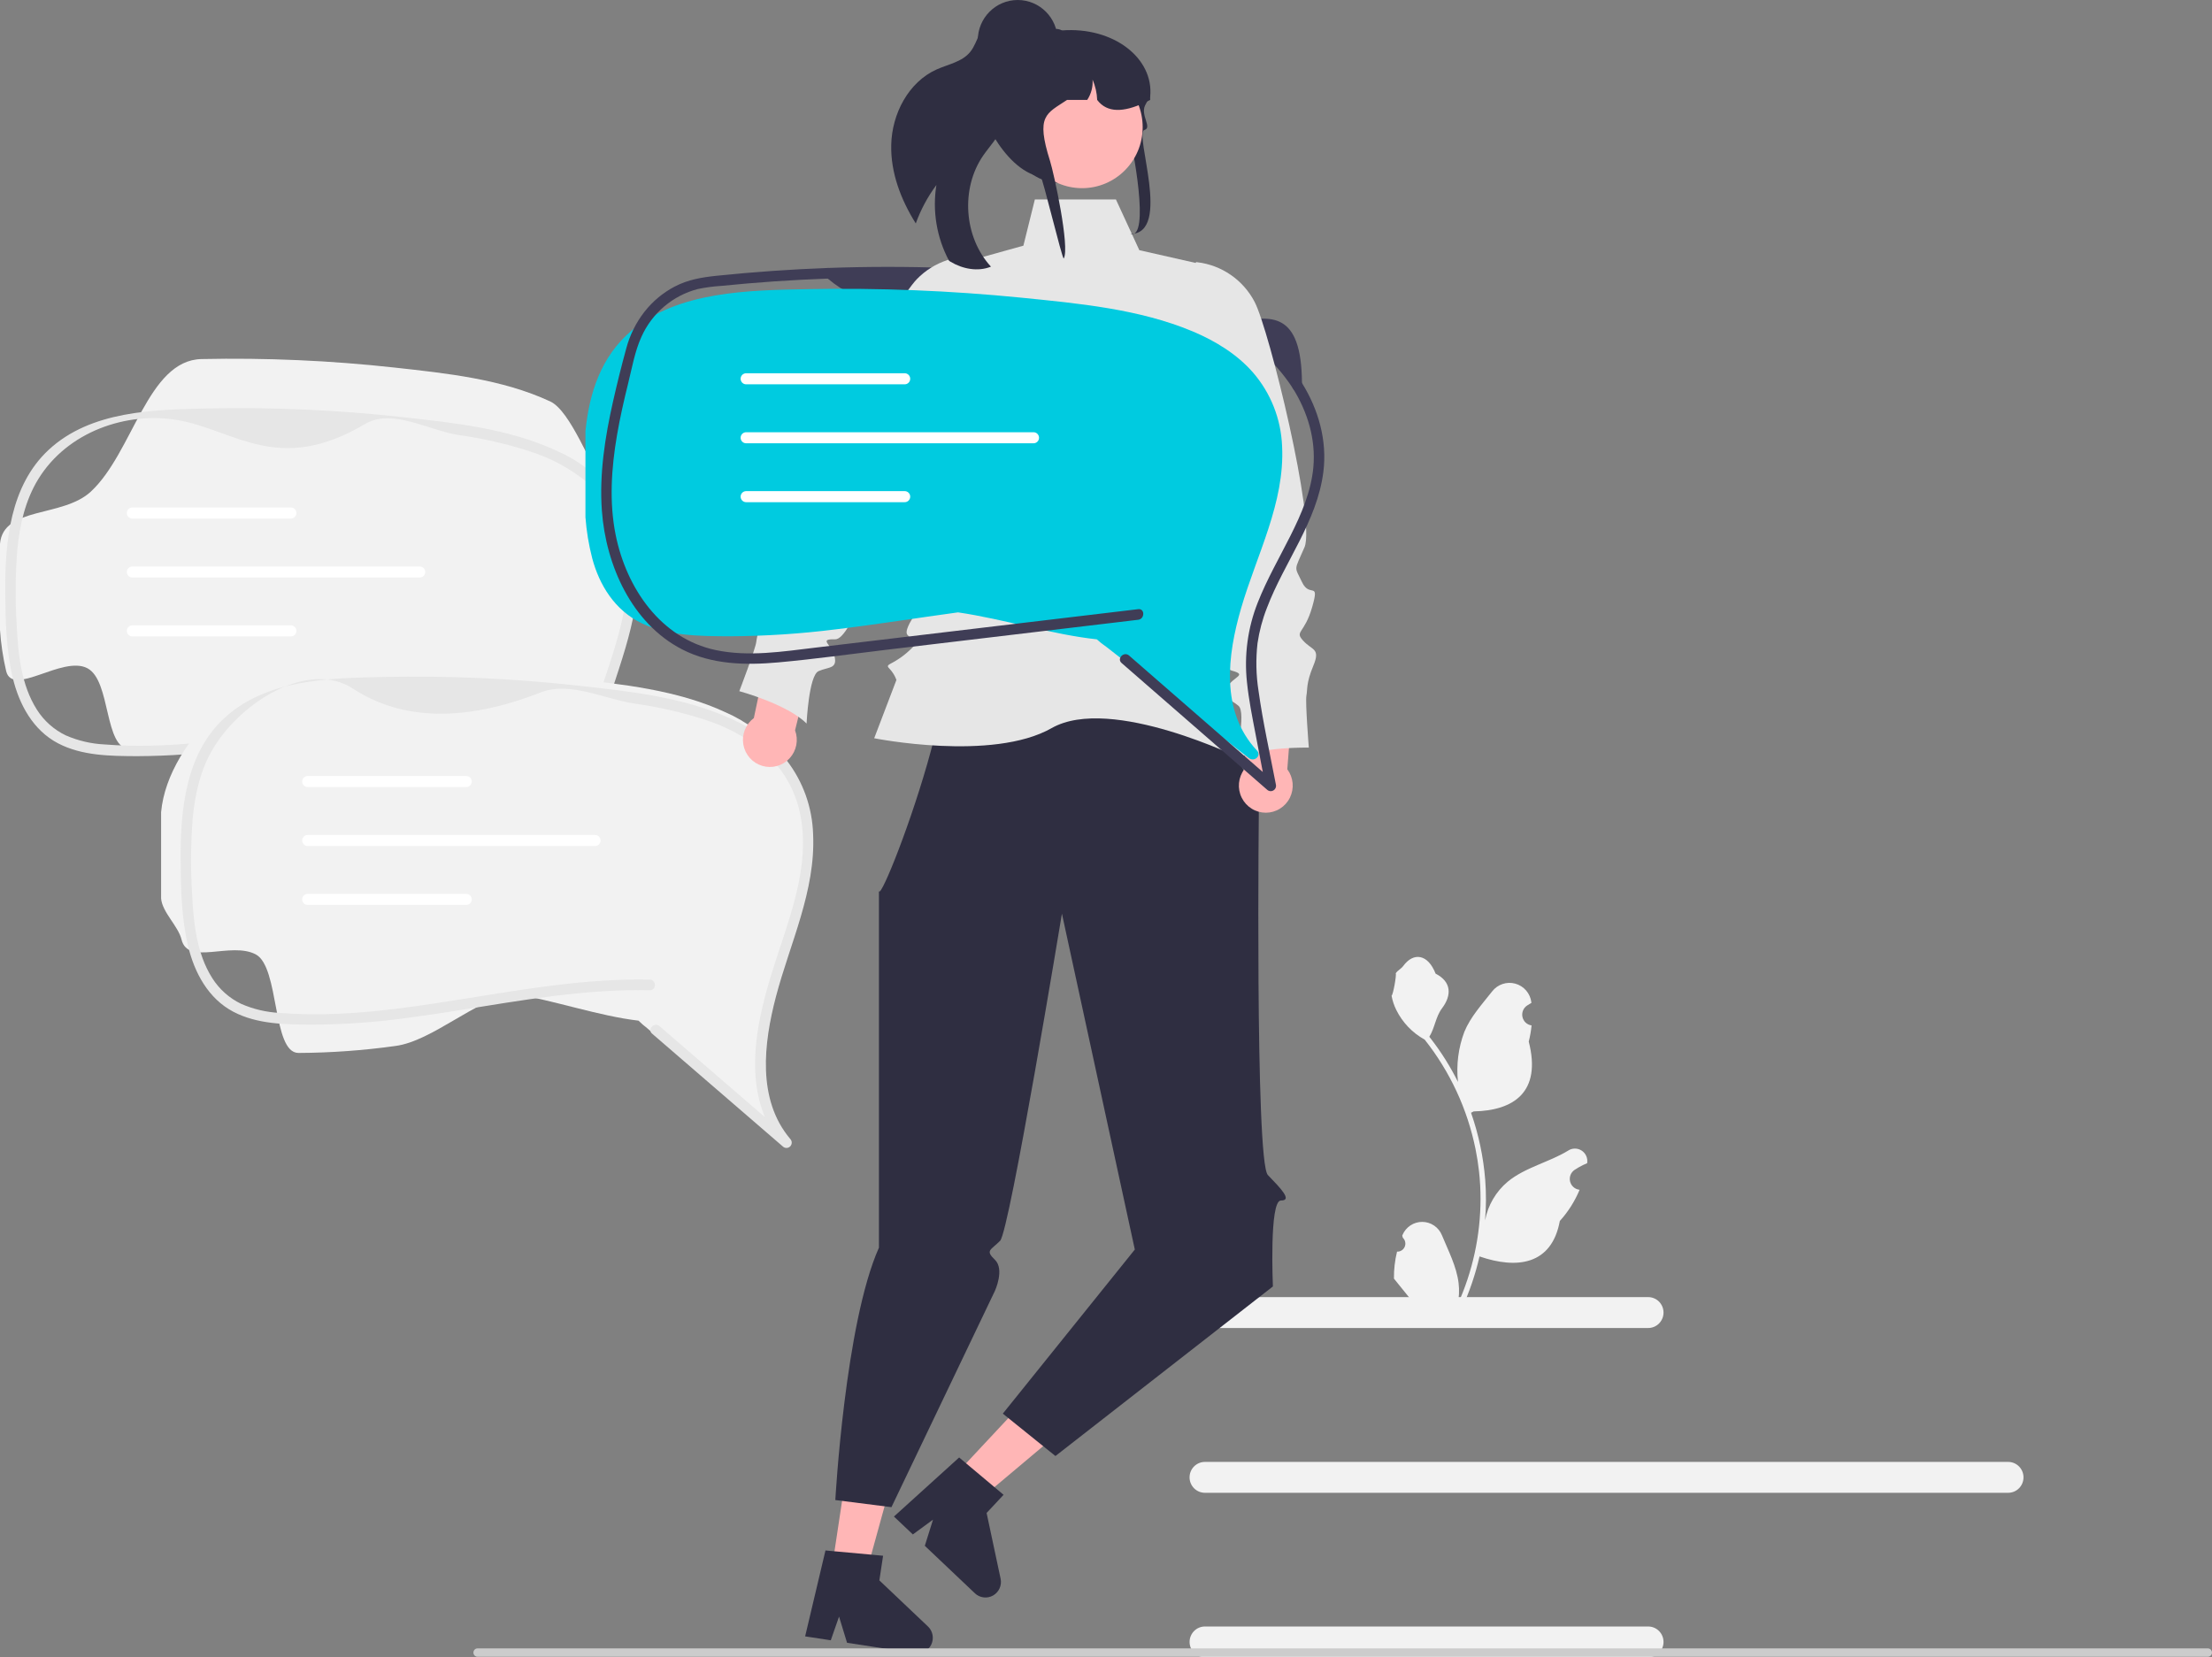<svg width="399" height="299" viewBox="0 0 399 299" fill="none" xmlns="http://www.w3.org/2000/svg">
<rect x="0" y="0" width="399" height="299" fill="#808080" stroke="none"/>
<g clip-path="url(#clip0_3460_52421)">
<path d="M149.31 50.257C161.049 60.152 174.136 51.867 186.679 51.234C192.496 50.941 198.301 52.353 204.033 53.407C209.475 54.407 214.896 55.862 219.871 58.343C225.293 60.953 229.905 65.004 233.21 70.06C233.866 71.094 234.856 70.331 234.848 69.095C234.769 55.978 229.139 57.04 223.261 58.007C217.672 58.927 212.921 53.34 207.407 52.138C201.636 50.968 195.803 50.131 189.938 49.63C183.579 48.994 177.204 48.563 170.814 48.336C163.648 48.081 156.481 48.084 149.31 48.344C148.092 48.388 148.087 50.3 149.31 50.257Z" fill="#3F3D56"/>
<path d="M109.714 155.784C109.882 155.965 109.973 156.205 109.969 156.453C109.964 156.7 109.865 156.937 109.691 157.112C109.517 157.287 109.283 157.387 109.037 157.392C108.791 157.396 108.553 157.304 108.373 157.135C100.616 150.437 92.859 143.743 85.103 137.053C85.094 137.043 85.083 137.034 85.071 137.028C84.532 136.62 84.023 136.175 83.546 135.696C76.327 134.848 68.393 132.044 60.877 130.827C54.24 131.821 47.622 133.006 40.967 133.886C35.167 134.698 29.321 135.119 23.466 135.148C18.702 135.122 20.081 122.819 15.759 120.55C11.267 118.192 2.259 125.824 1.107 121.056C0.538 118.616 0.168 116.133 0 113.632V98.087C0.614 91.319 11.312 93.407 16.392 88.684C24.016 81.597 26.605 64.972 36.361 64.775C47.987 64.528 59.617 65.041 71.177 66.311C80.604 67.356 90.519 68.369 99.237 72.416C102.976 74.156 106.5 84.219 109.075 87.489C112.014 91.308 113.677 95.966 113.827 100.796C114.289 111.05 109.657 120.432 107.12 130.113C104.918 138.494 103.678 148.652 109.714 155.784Z" fill="#F2F2F2"/>
<path d="M85.983 138.036C93.847 144.825 101.712 151.614 109.579 158.401C109.759 158.57 109.997 158.663 110.243 158.658C110.489 158.654 110.724 158.553 110.898 158.378C111.072 158.203 111.171 157.966 111.176 157.719C111.18 157.471 111.089 157.231 110.921 157.049C104.885 149.923 106.126 139.764 108.326 131.378C110.866 121.697 115.497 112.319 115.033 102.067C114.886 97.236 113.222 92.576 110.281 88.757C107.621 85.544 104.253 83.002 100.445 81.334C91.727 77.287 81.814 76.269 72.383 75.227C60.824 73.956 49.196 73.442 37.571 73.689C27.812 73.891 16.396 74.07 8.772 81.159C1.83 87.615 0.882 97.768 0.948 106.732C0.987 111.925 1.086 117.259 2.312 122.327C3.464 127.092 5.962 131.732 10.456 134.09C14.778 136.357 19.913 136.393 24.672 136.416C30.527 136.391 36.373 135.968 42.172 135.151C53.776 133.622 65.27 131.152 76.969 130.405C79.832 130.223 82.703 130.142 85.571 130.202C86.793 130.228 86.793 128.316 85.571 128.29C74.197 128.051 62.939 130.018 51.747 131.81C40.922 133.543 29.856 135.177 18.868 134.3C16.459 134.187 14.091 133.635 11.877 132.671C9.74 131.648 7.931 130.039 6.658 128.03C3.797 123.542 3.255 117.921 3.008 112.686C2.726 108.155 2.768 103.609 3.133 99.085C3.554 94.698 4.57 90.248 6.889 86.46C12.179 77.82 22.875 74.225 32.003 75.778C42.282 77.525 50.145 85.802 65.831 76.501C70.755 73.581 77.207 77.644 82.857 78.503C87.08 79.089 91.245 80.039 95.306 81.341C99.214 82.542 102.855 84.492 106.03 87.083C109.353 89.913 111.666 93.761 112.617 98.038C114.796 107.889 110.477 117.722 107.624 126.941C105.08 135.159 102.91 144.81 106.335 153.102C107.134 155.029 108.228 156.817 109.579 158.401L110.921 157.049C103.057 150.26 95.192 143.471 87.325 136.684C86.403 135.887 85.054 137.233 85.983 138.036Z" fill="#E6E6E6"/>
<path d="M52.475 93.551H23.865C23.602 93.551 23.351 93.446 23.165 93.259C22.979 93.072 22.875 92.818 22.875 92.554C22.875 92.289 22.979 92.036 23.165 91.849C23.351 91.662 23.602 91.557 23.865 91.557H52.475C52.738 91.557 52.99 91.662 53.175 91.849C53.361 92.036 53.465 92.289 53.465 92.554C53.465 92.818 53.361 93.072 53.175 93.259C52.99 93.446 52.738 93.551 52.475 93.551Z" fill="white"/>
<path d="M52.475 114.814H23.865C23.735 114.814 23.606 114.788 23.486 114.738C23.366 114.688 23.257 114.615 23.165 114.522C23.073 114.429 23 114.319 22.95 114.199C22.901 114.078 22.875 113.948 22.875 113.817C22.875 113.686 22.901 113.556 22.95 113.435C23 113.314 23.073 113.204 23.165 113.112C23.257 113.019 23.366 112.946 23.486 112.896C23.606 112.846 23.735 112.82 23.865 112.82H52.475C52.738 112.82 52.99 112.925 53.175 113.112C53.361 113.299 53.465 113.552 53.465 113.817C53.465 114.081 53.361 114.335 53.175 114.522C52.99 114.709 52.738 114.814 52.475 114.814Z" fill="white"/>
<path d="M75.712 104.19H23.865C23.602 104.19 23.351 104.084 23.165 103.897C22.979 103.71 22.875 103.457 22.875 103.192C22.875 102.928 22.979 102.674 23.165 102.487C23.351 102.3 23.602 102.195 23.865 102.195H75.712C75.974 102.195 76.226 102.3 76.412 102.487C76.597 102.674 76.701 102.928 76.701 103.192C76.701 103.457 76.597 103.71 76.412 103.897C76.226 104.084 75.974 104.19 75.712 104.19Z" fill="white"/>
<path d="M141.349 204.221C141.517 204.402 141.608 204.642 141.604 204.889C141.599 205.137 141.5 205.373 141.326 205.548C141.152 205.724 140.917 205.824 140.671 205.828C140.426 205.833 140.188 205.741 140.008 205.572C132.251 198.874 124.494 192.18 116.737 185.49C116.729 185.479 116.718 185.471 116.706 185.464C116.167 185.057 115.658 184.612 115.181 184.132C107.962 183.285 100.028 180.48 92.512 179.263C85.875 180.257 77.992 187.816 71.336 188.696C65.537 189.507 59.691 189.929 53.836 189.957C49.072 189.932 50.45 174.443 46.129 172.174C41.637 169.816 33.893 174.26 32.742 169.493C32.154 167.065 29.248 164.573 29.059 162.068V146.524C29.672 139.756 34.121 133.051 39.202 128.328C46.826 121.241 58.239 121.057 67.995 120.859C79.622 120.612 91.252 121.125 102.812 122.395C112.239 123.44 122.153 124.454 130.872 128.501C134.68 130.171 138.049 132.713 140.71 135.925C143.649 139.745 145.312 144.403 145.461 149.233C145.923 159.487 141.292 168.868 138.755 178.549C136.553 186.93 135.313 197.089 141.349 204.221Z" fill="#F2F2F2"/>
<path d="M117.62 186.472C125.484 193.261 133.349 200.05 141.215 206.837C141.395 207.007 141.633 207.099 141.88 207.094C142.126 207.09 142.36 206.99 142.534 206.814C142.708 206.639 142.808 206.402 142.812 206.155C142.817 205.907 142.725 205.667 142.557 205.486C136.522 198.359 137.762 188.2 139.962 179.815C142.503 170.133 147.134 160.755 146.67 150.503C146.523 145.672 144.859 141.012 141.917 137.194C139.258 133.981 135.89 131.438 132.082 129.77C123.363 125.723 113.451 124.705 104.02 123.663C92.461 122.392 80.832 121.878 69.207 122.125C59.448 122.327 48.033 122.506 40.409 129.595C33.467 136.051 32.518 146.204 32.585 155.168C32.624 160.361 32.723 165.695 33.949 170.764C35.101 175.528 37.599 180.168 42.093 182.526C46.414 184.793 51.549 184.829 56.309 184.852C62.164 184.827 68.01 184.404 73.808 183.587C85.413 182.058 96.907 179.588 108.606 178.841C111.468 178.659 114.34 178.578 117.208 178.638C118.43 178.664 118.43 176.752 117.208 176.726C105.833 176.487 94.575 178.454 83.384 180.246C72.559 181.979 61.493 183.613 50.505 182.736C48.096 182.623 45.728 182.071 43.514 181.107C41.376 180.084 39.567 178.475 38.294 176.466C35.434 171.978 34.892 166.357 34.645 161.122C34.363 156.591 34.404 152.045 34.77 147.521C35.191 143.134 36.206 138.684 38.526 134.896C43.816 126.257 55.876 119.134 63.64 124.214C72.51 130.017 83.855 130.268 97.468 124.937C102.794 122.851 108.844 126.08 114.494 126.939C118.716 127.525 122.881 128.475 126.943 129.777C130.851 130.978 134.492 132.928 137.666 135.519C140.989 138.349 143.302 142.197 144.254 146.474C146.432 156.326 142.114 166.159 139.26 175.377C136.717 183.595 134.547 193.246 137.972 201.538C138.77 203.465 139.865 205.253 141.215 206.837L142.557 205.486C134.693 198.696 126.828 191.907 118.962 185.12C118.039 184.323 116.691 185.669 117.62 186.472Z" fill="#E6E6E6"/>
<path d="M84.108 141.987H55.498C55.235 141.987 54.983 141.882 54.798 141.695C54.612 141.508 54.508 141.255 54.508 140.99C54.508 140.726 54.612 140.472 54.798 140.285C54.983 140.098 55.235 139.993 55.498 139.993H84.108C84.371 139.993 84.623 140.098 84.808 140.285C84.994 140.472 85.098 140.726 85.098 140.99C85.098 141.255 84.994 141.508 84.808 141.695C84.623 141.882 84.371 141.987 84.108 141.987Z" fill="white"/>
<path d="M84.108 163.251H55.498C55.235 163.251 54.983 163.146 54.798 162.959C54.612 162.772 54.508 162.518 54.508 162.253C54.508 161.989 54.612 161.735 54.798 161.548C54.983 161.361 55.235 161.256 55.498 161.256H84.108C84.371 161.256 84.623 161.361 84.808 161.548C84.994 161.735 85.098 161.989 85.098 162.253C85.098 162.518 84.994 162.772 84.808 162.959C84.623 163.146 84.371 163.251 84.108 163.251Z" fill="white"/>
<path d="M107.344 152.626H55.498C55.235 152.626 54.983 152.521 54.798 152.334C54.612 152.147 54.508 151.893 54.508 151.629C54.508 151.365 54.612 151.111 54.798 150.924C54.983 150.737 55.235 150.632 55.498 150.632H107.344C107.607 150.632 107.859 150.737 108.044 150.924C108.23 151.111 108.334 151.365 108.334 151.629C108.334 151.893 108.23 152.147 108.044 152.334C107.859 152.521 107.607 152.626 107.344 152.626Z" fill="white"/>
<path d="M297.299 239.578H217.344C216.611 239.578 215.907 239.284 215.388 238.761C214.87 238.239 214.578 237.53 214.578 236.791C214.578 236.052 214.87 235.343 215.388 234.821C215.907 234.298 216.611 234.004 217.344 234.004H297.299C298.033 234.004 298.737 234.298 299.255 234.821C299.774 235.343 300.066 236.052 300.066 236.791C300.066 237.53 299.774 238.239 299.255 238.761C298.737 239.284 298.033 239.578 297.299 239.578Z" fill="#F2F2F2"/>
<path d="M297.299 299H217.344C216.611 299 215.907 298.706 215.388 298.184C214.87 297.661 214.578 296.952 214.578 296.213C214.578 295.474 214.87 294.766 215.388 294.243C215.907 293.72 216.611 293.427 217.344 293.427H297.299C298.033 293.427 298.737 293.72 299.255 294.243C299.774 294.766 300.066 295.474 300.066 296.213C300.066 296.952 299.774 297.661 299.255 298.184C298.737 298.706 298.033 299 297.299 299Z" fill="#F2F2F2"/>
<path d="M362.236 269.308H217.345C216.981 269.309 216.621 269.237 216.285 269.097C215.949 268.957 215.643 268.752 215.386 268.493C215.129 268.235 214.924 267.927 214.785 267.589C214.646 267.25 214.574 266.888 214.574 266.521C214.574 266.155 214.646 265.792 214.785 265.454C214.924 265.116 215.129 264.808 215.386 264.55C215.643 264.291 215.949 264.086 216.285 263.946C216.621 263.806 216.981 263.734 217.345 263.735H362.236C362.969 263.736 363.671 264.03 364.189 264.553C364.707 265.075 364.998 265.783 364.998 266.521C364.998 267.26 364.707 267.968 364.189 268.49C363.671 269.013 362.969 269.307 362.236 269.308Z" fill="#F2F2F2"/>
<path d="M172.215 266.179L176.758 270.485L195.776 254.494L189.072 248.138L172.215 266.179Z" fill="#FFB6B6"/>
<path d="M180.488 284.801L177.964 272.945L181.024 269.67L179.377 268.283L174.263 263.99L173.012 262.935L161.25 273.592L164.66 276.82L168.294 274.157L166.819 278.872L175.85 287.435C176.283 287.845 176.835 288.105 177.425 288.177C178.015 288.249 178.613 288.13 179.13 287.836C179.648 287.542 180.059 287.089 180.304 286.543C180.548 285.997 180.613 285.386 180.488 284.801Z" fill="#2F2E41"/>
<path d="M150.074 282.832L156.241 283.776L162.872 259.731L153.77 258.337L150.074 282.832Z" fill="#FFB6B6"/>
<path d="M167.384 293.422L158.62 285.11L159.29 280.665L157.152 280.465L150.523 279.86L148.899 279.708L145.23 295.209L149.857 295.914L151.346 291.643L152.792 296.366L165.053 298.244C165.64 298.334 166.241 298.232 166.768 297.954C167.294 297.676 167.718 297.235 167.979 296.697C168.239 296.158 168.322 295.55 168.215 294.961C168.108 294.372 167.817 293.833 167.384 293.422Z" fill="#2F2E41"/>
<path d="M209.399 112.018L227.085 143.925C227.085 143.925 226.347 209.547 228.697 211.981C231.048 214.414 233.176 216.597 231.048 216.578C228.92 216.558 229.606 232.082 229.606 232.082L190.379 262.673L180.889 255.025L204.698 225.422L191.549 164.828C191.549 164.828 182.103 222.131 180.401 223.846C178.698 225.561 177.671 225.549 179.461 227.27C181.252 228.991 179.461 232.883 179.461 232.883L160.799 271.901L150.676 270.615C150.676 270.615 152.431 238.762 158.542 225.088V160.467C158.082 166.007 179.613 109.93 166.446 114.139C170.612 112.807 209.399 112.018 209.399 112.018Z" fill="#2F2E41"/>
<path d="M201.29 35.98H186.669L184.599 44.321L173.358 47.452C173.358 47.452 167.797 84.595 172.467 87.591C177.137 90.587 173.881 99.959 173.881 99.959C173.881 99.959 162.251 112.611 163.647 114.485C165.042 116.359 167.874 113.507 164.597 116.808C161.321 120.108 159.46 119.64 160.391 120.577C160.966 121.171 161.412 121.88 161.7 122.658L157.688 133.182C157.688 133.182 178.998 137.446 189.697 131.354C200.396 125.263 224.12 136.977 224.12 136.977C224.12 136.977 222.9 130.826 221.882 129.919C220.864 129.011 218.49 131.306 220.142 128.284C221.794 125.263 223.189 126.668 221.794 125.263C220.398 123.857 214.351 105.113 214.351 105.113C214.351 105.113 209.699 94.805 214.816 90.587C219.933 86.37 221.882 72.538 221.882 72.538L215.748 47.452L205.513 45.135L201.29 35.98Z" fill="#E6E6E6"/>
<path d="M143.411 131.749L146.923 117.571L139.163 114.42L135.979 129.543C135.253 130.084 134.691 130.819 134.357 131.664C134.022 132.509 133.929 133.432 134.086 134.328C134.244 135.224 134.646 136.058 135.248 136.736C135.851 137.414 136.629 137.91 137.495 138.167C138.362 138.424 139.283 138.433 140.154 138.192C141.025 137.951 141.812 137.47 142.427 136.803C143.041 136.136 143.459 135.31 143.633 134.417C143.807 133.524 143.73 132.6 143.411 131.749Z" fill="#FFB6B6"/>
<path d="M177.524 46.504L177.293 46.464C175.138 46.091 172.926 46.253 170.847 46.935C168.769 47.618 166.887 48.8 165.364 50.38C161.389 54.5 143.645 85.136 144.283 90.257C144.879 95.031 145.108 93.969 142.941 96.407C140.773 98.845 139.948 95.133 139.915 100.209C139.881 105.284 141.807 105.24 139.76 106.481C137.714 107.722 136.36 106.858 136.734 110.283C137.108 113.707 136.536 114.616 136.415 115.813C136.294 117.01 133.355 124.69 133.355 124.69C133.355 124.69 142.003 127.029 145.49 130.531C145.49 130.531 145.887 121.865 147.648 121.078C149.408 120.291 151.047 120.701 150.552 118.474C150.057 116.246 147.516 115.26 150.63 115.337C153.743 115.415 158.552 98.736 158.552 98.736L179.348 60.517L177.524 46.504Z" fill="#E6E6E6"/>
<path d="M224.454 138.772L225.079 124.173L233.408 123.369L232.202 138.78C232.746 139.506 233.078 140.371 233.161 141.278C233.243 142.184 233.073 143.095 232.67 143.909C232.267 144.724 231.646 145.408 230.877 145.887C230.109 146.365 229.223 146.618 228.32 146.617C227.416 146.616 226.531 146.361 225.764 145.881C224.996 145.401 224.377 144.715 223.975 143.9C223.573 143.085 223.405 142.173 223.49 141.267C223.575 140.361 223.909 139.497 224.454 138.772Z" fill="#FFB6B6"/>
<path d="M215.745 47.283L215.978 47.311C218.149 47.569 220.225 48.356 222.026 49.604C223.827 50.852 225.299 52.524 226.314 54.474C228.966 59.56 237.356 94.008 235.301 98.736C233.386 103.145 233.465 102.061 234.857 105.018C236.249 107.975 238.086 104.65 236.688 109.527C235.291 114.404 233.457 113.812 235.07 115.587C236.683 117.362 238.224 116.919 236.902 120.096C235.579 123.274 235.872 124.308 235.651 125.491C235.43 126.673 236.085 134.877 236.085 134.877C236.085 134.877 227.134 134.65 222.804 137.012C222.804 137.012 224.863 128.588 223.397 127.33C221.93 126.073 220.243 125.998 221.345 124.003C222.446 122.008 225.161 121.789 222.154 120.974C219.146 120.159 219.231 102.79 219.231 102.79L210.051 60.199L215.745 47.283Z" fill="#E6E6E6"/>
<path d="M160.759 26.14C160.643 31.167 162.508 36.035 165.187 40.31C166.082 37.828 167.336 35.491 168.907 33.377C168.155 38.062 168.956 42.865 171.187 47.045C171.266 47.102 171.347 47.154 171.431 47.203C173.615 48.526 176.384 49.062 178.747 48.106C173.865 42.806 173.244 34.024 177.336 28.079C178.495 26.392 179.994 24.9 180.711 22.98C181.844 19.917 180.755 16.544 180.068 13.351C179.425 10.379 179.313 6.842 181.293 4.663C181.081 4.359 180.793 4.116 180.458 3.961C180.123 3.806 179.753 3.743 179.386 3.779C178.165 3.953 177.277 5.021 176.711 6.122C176.145 7.223 175.772 8.442 174.984 9.393C173.523 11.172 171.036 11.593 168.941 12.531C163.865 14.808 160.881 20.546 160.759 26.14Z" fill="#2F2E41"/>
<path d="M203.48 23.265C203.19 22.243 205.189 28.494 204.224 28.606C199.831 29.114 193.8 31.757 190.739 32.99C190.602 32.974 190.464 32.958 190.33 32.938C190.002 32.902 189.682 32.849 189.365 32.789C182.24 31.431 179.5 20.405 179.5 20.305C179.5 19.809 180.681 6.195 182.541 5.994C183.03 5.94 183.521 5.913 184.013 5.913H188.629C189.584 5.706 190.553 5.564 191.527 5.49H191.535C200.829 4.777 208.157 10.483 207.472 17.426C207.468 17.434 207.46 17.442 207.456 17.45C207.257 17.749 207.083 18.031 206.929 18.301C206.779 18.555 206.653 18.796 206.544 19.026C205.697 20.799 207.874 23.03 206.43 23.447C204.51 24.001 211.481 42.205 203.88 42.205C207.577 43.264 204.28 26.086 203.48 23.265Z" fill="#2F2E41"/>
<path d="M195.184 33.947C201.221 33.947 206.114 29.018 206.114 22.937C206.114 16.856 201.221 11.927 195.184 11.927C189.148 11.927 184.254 16.856 184.254 22.937C184.254 29.018 189.148 33.947 195.184 33.947Z" fill="#FFB6B6"/>
<path d="M207.471 18.027C207.288 18.123 207.11 18.212 206.928 18.301C206.737 18.394 206.547 18.486 206.356 18.571C202.696 20.243 199.717 20.429 197.909 18.027C197.861 16.763 197.579 15.52 197.078 14.36C197.167 15.656 196.828 16.945 196.114 18.027H192.474C188.725 20.533 186.8 20.795 189.402 29.024C190.127 31.317 193.012 44.66 191.877 46.638C191.549 46.602 188.056 31.988 187.74 31.927C180.615 30.569 176.087 18.744 176.667 18.075C176.664 16.173 177.098 14.296 177.936 12.591C178.995 10.43 180.646 8.621 182.694 7.376C183.915 6.78 185.187 6.298 186.496 5.938C186.528 5.929 186.557 5.921 186.589 5.913C186.99 5.805 187.4 5.704 187.809 5.619C188.655 5.439 189.51 5.309 190.371 5.228C190.431 5.224 190.492 5.22 190.549 5.22C190.893 5.221 191.23 5.314 191.526 5.49C191.53 5.49 191.53 5.494 191.534 5.494C191.745 5.619 191.93 5.784 192.077 5.982C192.336 6.314 192.476 6.724 192.474 7.146H196.527C196.677 7.146 196.827 7.15 196.977 7.159C199.682 7.252 202.256 8.358 204.193 10.262C206.131 12.165 207.294 14.729 207.454 17.451C207.467 17.644 207.471 17.833 207.471 18.027Z" fill="#2F2E41"/>
<path d="M183.576 14.507C187.553 14.507 190.777 11.26 190.777 7.254C190.777 3.248 187.553 0 183.576 0C179.599 0 176.375 3.248 176.375 7.254C176.375 11.26 179.599 14.507 183.576 14.507Z" fill="#2F2E41"/>
<path d="M251.997 225.799C252.291 225.813 252.582 225.735 252.831 225.576C253.08 225.418 253.274 225.186 253.388 224.912C253.501 224.639 253.529 224.337 253.466 224.047C253.403 223.757 253.254 223.494 253.038 223.292L252.939 222.898C252.952 222.867 252.965 222.835 252.978 222.804C253.275 222.099 253.771 221.498 254.405 221.076C255.04 220.655 255.783 220.431 256.543 220.434C257.303 220.437 258.045 220.666 258.676 221.092C259.308 221.519 259.8 222.123 260.091 222.83C261.254 225.653 262.735 228.48 263.1 231.464C263.26 232.783 263.192 234.12 262.899 235.415C265.631 229.412 267.05 222.887 267.059 216.282C267.06 214.625 266.969 212.969 266.786 211.322C266.634 209.972 266.425 208.631 266.156 207.3C264.692 200.079 261.548 193.31 256.982 187.55C254.772 186.336 252.985 184.468 251.862 182.199C251.455 181.383 251.167 180.512 251.008 179.614C251.257 179.647 251.948 175.823 251.76 175.588C252.107 175.057 252.729 174.793 253.108 174.275C254.995 171.698 257.595 172.148 258.952 175.65C261.851 177.124 261.879 179.568 260.1 181.919C258.968 183.415 258.813 185.438 257.82 187.04C257.922 187.171 258.028 187.299 258.13 187.431C259.998 189.85 261.626 192.447 262.99 195.186C262.658 192.118 263.054 189.014 264.146 186.13C265.252 183.442 267.325 181.179 269.151 178.855C269.633 178.231 270.289 177.765 271.035 177.516C271.781 177.267 272.583 177.247 273.34 177.457C274.097 177.667 274.776 178.099 275.29 178.698C275.803 179.296 276.129 180.035 276.226 180.82C276.23 180.854 276.234 180.889 276.237 180.923C275.966 181.077 275.701 181.24 275.441 181.413C275.115 181.633 274.862 181.947 274.716 182.314C274.57 182.68 274.537 183.083 274.622 183.469C274.707 183.855 274.905 184.206 275.191 184.476C275.478 184.747 275.839 184.923 276.226 184.984L276.266 184.99C276.169 185.974 275.999 186.95 275.755 187.908C278.097 197.032 273.041 200.355 265.821 200.504C265.662 200.587 265.506 200.669 265.347 200.747C266.718 204.661 267.578 208.737 267.905 212.874C268.09 215.315 268.08 217.766 267.873 220.205L267.885 220.119C268.408 217.407 269.844 214.96 271.951 213.191C275.08 210.602 279.501 209.648 282.876 207.567C283.235 207.335 283.652 207.211 284.078 207.21C284.505 207.209 284.922 207.331 285.282 207.561C285.642 207.791 285.929 208.121 286.11 208.51C286.29 208.899 286.356 209.332 286.3 209.758L286.286 209.849C285.783 210.055 285.293 210.293 284.819 210.561C284.548 210.715 284.282 210.878 284.023 211.051C283.696 211.271 283.444 211.585 283.297 211.951C283.151 212.318 283.118 212.721 283.203 213.107C283.288 213.493 283.487 213.844 283.773 214.114C284.059 214.384 284.42 214.561 284.808 214.621L284.848 214.628C284.876 214.632 284.901 214.636 284.929 214.64C284.069 216.708 282.863 218.611 281.362 220.267C279.897 228.232 273.608 228.987 266.88 226.668H266.875C266.137 229.899 265.068 233.045 263.684 236.053H252.283C252.242 235.926 252.205 235.794 252.168 235.666C253.224 235.733 254.283 235.67 255.323 235.477C254.477 234.432 253.631 233.378 252.785 232.332C252.767 232.313 252.749 232.292 252.732 232.27C252.303 231.735 251.87 231.204 251.441 230.669L251.441 230.669C251.418 229.028 251.605 227.391 251.997 225.799Z" fill="#F2F2F2"/>
<path d="M85.394 298.133C85.394 298.233 85.413 298.332 85.451 298.424C85.489 298.516 85.544 298.6 85.614 298.67C85.684 298.741 85.767 298.797 85.859 298.835C85.951 298.873 86.049 298.892 86.147 298.892H398.245C398.445 298.892 398.637 298.812 398.778 298.67C398.919 298.527 398.998 298.335 398.998 298.133C398.998 297.932 398.919 297.739 398.778 297.597C398.637 297.455 398.445 297.375 398.245 297.375H86.147C86.049 297.375 85.951 297.394 85.859 297.432C85.767 297.47 85.684 297.526 85.614 297.596C85.544 297.667 85.489 297.751 85.451 297.843C85.413 297.935 85.394 298.034 85.394 298.133Z" fill="#CCCCCC"/>
<path d="M226.725 135.392C227.605 136.328 226.271 137.543 225.244 136.741C216.681 130.054 208.117 123.37 199.554 116.691C199.544 116.681 199.532 116.672 199.519 116.666C198.928 116.262 198.366 115.818 197.836 115.336C189.866 114.49 181.107 111.69 172.809 110.474C165.482 111.467 158.176 112.651 150.828 113.529C144.419 114.34 137.967 114.761 131.508 114.789C126.249 114.763 120.584 114.731 115.813 112.466C110.854 110.112 108.095 105.479 106.824 100.72C106.197 98.291 105.788 95.81 105.602 93.307V77.787C106.279 71.03 108.347 64.336 113.955 59.621C122.372 52.545 134.973 52.361 145.743 52.163C158.574 51.916 171.409 52.428 184.18 53.697C194.588 54.74 205.533 55.752 215.158 59.793C219.286 61.53 223.176 63.941 226.019 67.206C229.218 70.904 231.069 75.591 231.265 80.492C231.775 90.73 226.662 100.096 223.861 109.762C221.43 118.129 220.061 128.272 226.725 135.392Z" fill="#00CBE0"/>
<path d="M163.194 69.333H134.584C134.454 69.333 134.325 69.307 134.205 69.257C134.085 69.207 133.976 69.133 133.884 69.041C133.792 68.948 133.719 68.838 133.669 68.717C133.619 68.596 133.594 68.466 133.594 68.335C133.594 68.205 133.619 68.075 133.669 67.954C133.719 67.833 133.792 67.723 133.884 67.63C133.976 67.538 134.085 67.464 134.205 67.414C134.325 67.364 134.454 67.338 134.584 67.338H163.194C163.457 67.338 163.708 67.443 163.894 67.63C164.08 67.817 164.184 68.071 164.184 68.335C164.184 68.6 164.08 68.854 163.894 69.041C163.708 69.228 163.457 69.333 163.194 69.333Z" fill="white"/>
<path d="M163.194 90.596H134.584C134.321 90.596 134.069 90.491 133.884 90.304C133.698 90.117 133.594 89.863 133.594 89.599C133.594 89.334 133.698 89.081 133.884 88.894C134.069 88.707 134.321 88.602 134.584 88.602H163.194C163.457 88.602 163.708 88.707 163.894 88.894C164.08 89.081 164.184 89.334 164.184 89.599C164.184 89.863 164.08 90.117 163.894 90.304C163.708 90.491 163.457 90.596 163.194 90.596Z" fill="white"/>
<path d="M186.43 79.971H134.584C134.321 79.971 134.069 79.866 133.884 79.679C133.698 79.492 133.594 79.239 133.594 78.974C133.594 78.71 133.698 78.456 133.884 78.269C134.069 78.082 134.321 77.977 134.584 77.977H186.43C186.693 77.977 186.945 78.082 187.13 78.269C187.316 78.456 187.42 78.71 187.42 78.974C187.42 79.239 187.316 79.492 187.13 79.679C186.945 79.866 186.693 79.971 186.43 79.971Z" fill="white"/>
<path d="M233.21 70.06C235.862 74.323 237.362 79.228 236.903 84.285C236.506 88.648 234.73 92.752 232.787 96.619C230.774 100.626 228.52 104.518 226.874 108.702C225.067 113.262 224.399 118.2 224.929 123.082C225.255 126.251 225.89 129.377 226.488 132.503L228.313 142.044L229.9 141.114L203.657 118.26C202.737 117.459 201.389 118.806 202.315 119.612L228.557 142.466C228.708 142.608 228.9 142.697 229.105 142.721C229.31 142.744 229.517 142.701 229.695 142.596C229.873 142.492 230.013 142.332 230.094 142.141C230.175 141.95 230.192 141.737 230.144 141.535C229.071 135.93 227.804 130.321 227.018 124.666C226.567 121.815 226.503 118.914 226.83 116.045C227.151 113.858 227.722 111.716 228.53 109.661C231.677 101.376 237.573 94.129 238.709 85.121C239.421 79.478 237.82 73.87 234.849 69.095C234.202 68.055 232.559 69.013 233.21 70.06Z" fill="#3F3D56"/>
<path d="M205.317 109.896L166.507 114.521L147.102 116.834C141.19 117.538 135.029 118.527 129.122 117.281C119.177 115.182 113.002 106.105 111.06 96.538C109.857 90.617 110.283 84.421 111.295 78.505C111.834 75.351 112.546 72.23 113.315 69.125C114 66.359 114.512 63.38 115.696 60.776C116.641 58.658 118.048 56.782 119.811 55.287C121.574 53.792 123.649 52.716 125.881 52.139C127.276 51.851 128.689 51.663 130.11 51.575C131.706 51.413 133.303 51.265 134.902 51.129C138.099 50.858 141.3 50.638 144.504 50.47C146.106 50.386 147.709 50.315 149.312 50.257C150.53 50.212 150.536 48.299 149.312 48.344C142.641 48.59 135.982 49.056 129.337 49.742C126.63 50.023 124.127 50.429 121.683 51.706C119.572 52.819 117.717 54.368 116.241 56.253C114.728 58.197 113.619 60.428 112.978 62.812C112.105 65.98 111.312 69.18 110.589 72.386C109.131 78.849 108.083 85.51 108.57 92.154C109.29 101.981 113.96 112.465 123.024 117.143C128.377 119.906 134.485 120.03 140.35 119.502C146.891 118.914 153.413 117.994 159.934 117.216L200.31 112.405L205.317 111.808C206.516 111.665 206.53 109.752 205.317 109.896Z" fill="#3F3D56"/>
</g>
<defs>
<clipPath id="clip0_3460_52421">
<rect width="399" height="299" fill="white"/>
</clipPath>
</defs>
</svg>
